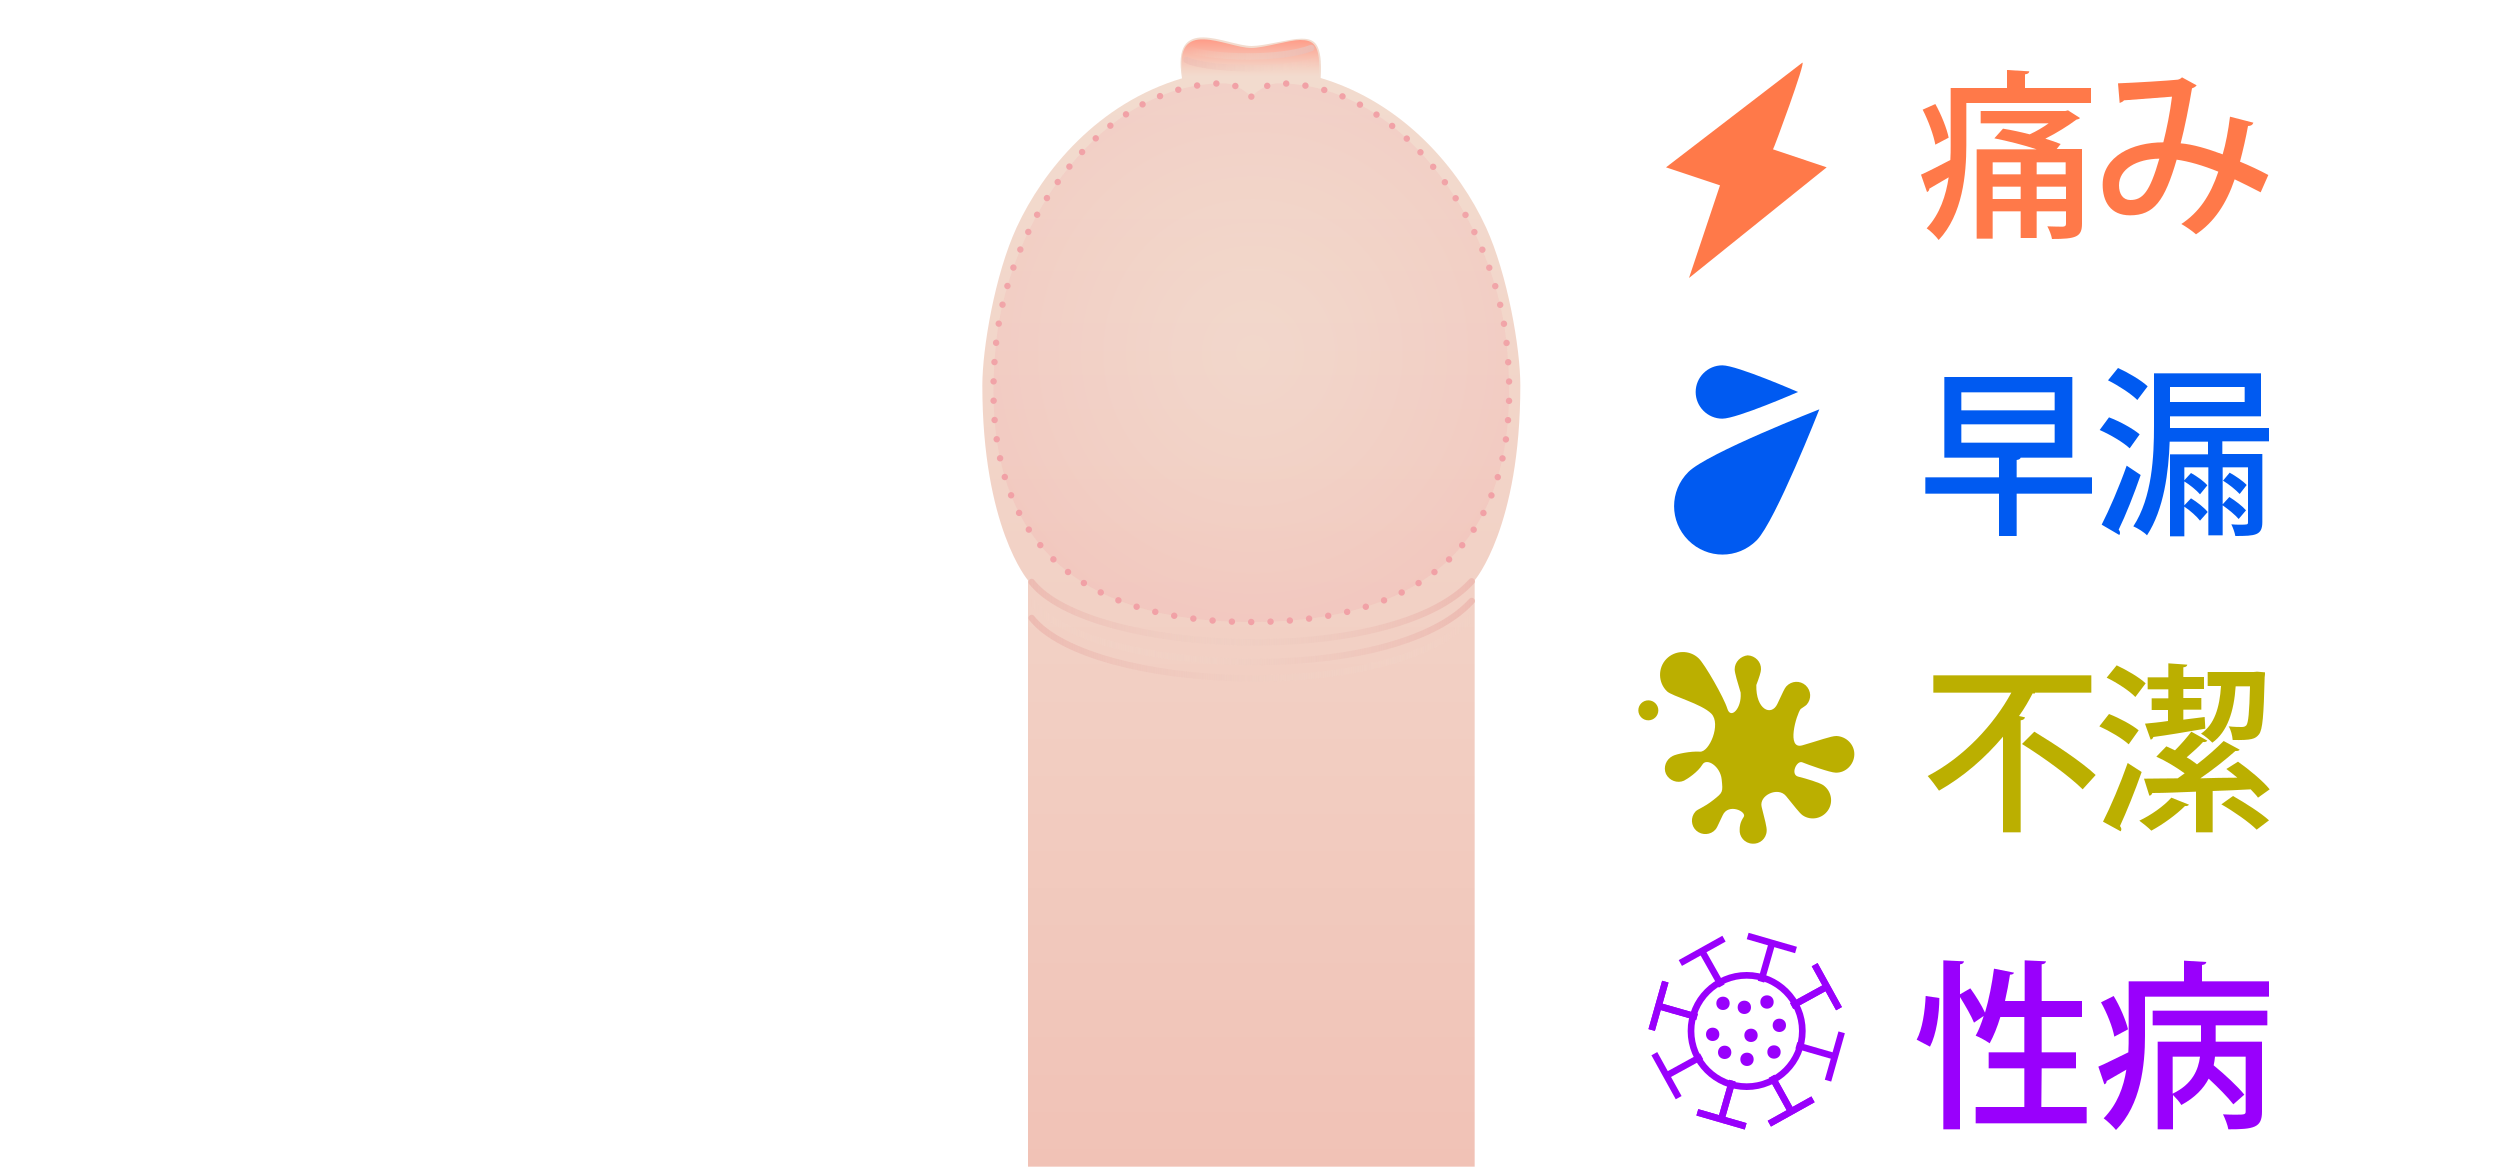<?xml version="1.0" encoding="utf-8"?>
<!-- Generator: Adobe Illustrator 27.7.0, SVG Export Plug-In . SVG Version: 6.00 Build 0)  -->
<svg version="1.1" id="レイヤー_1" xmlns="http://www.w3.org/2000/svg" xmlns:xlink="http://www.w3.org/1999/xlink" x="0px"
	 y="0px" viewBox="0 0 750 350" style="enable-background:new 0 0 750 350;" xml:space="preserve">
<style type="text/css">
	.st0{fill:url(#SVGID_1_);}
	.st1{fill:url(#SVGID_00000088100193294324864460000002297274077333691521_);}
	
		.st2{fill:none;stroke:url(#SVGID_00000163772076943555402260000007845107777875878569_);stroke-width:1.929;stroke-linecap:round;stroke-miterlimit:10;}
	
		.st3{fill:none;stroke:url(#SVGID_00000041297927971303047070000006295487061816137908_);stroke-width:1.929;stroke-linecap:round;stroke-miterlimit:10;}
	
		.st4{fill:none;stroke:url(#SVGID_00000133517953902024373270000014274892667356558006_);stroke-width:1.929;stroke-linecap:round;stroke-miterlimit:10;}
	
		.st5{opacity:0.6;fill:none;stroke:url(#SVGID_00000177446946516854813130000004204359773808790202_);stroke-width:1.929;stroke-linecap:round;stroke-miterlimit:10;enable-background:new    ;}
	
		.st6{fill:none;stroke:url(#SVGID_00000016067765420763714410000004955912706326158271_);stroke-width:1.929;stroke-linecap:round;stroke-miterlimit:10;}
	
		.st7{fill:none;stroke:url(#SVGID_00000022531257475993813860000005468160026054895757_);stroke-width:1.929;stroke-linecap:round;stroke-miterlimit:10;}
	
		.st8{fill:none;stroke:url(#SVGID_00000008148133022573929320000001760284937351182268_);stroke-width:1.929;stroke-linecap:round;stroke-miterlimit:10;}
	
		.st9{fill:none;stroke:url(#SVGID_00000178192138965288748850000018167289778161541771_);stroke-width:1.929;stroke-linecap:round;stroke-miterlimit:10;stroke-dasharray:0,5.801;}
	.st10{opacity:0.2;fill:url(#SVGID_00000023968459133063873890000014058896395826165949_);enable-background:new    ;}
	.st11{fill:#005AF1;}
	.st12{fill:#BBAF00;}
	.st13{fill:none;stroke:#9900FC;stroke-width:2;stroke-miterlimit:10;}
	.st14{fill:#9900FC;stroke:#9900FC;stroke-miterlimit:10;}
	.st15{fill:#9900FC;}
	.st16{fill:#FF7949;}
</style>
<g>
	<g>
		
			<linearGradient id="SVGID_1_" gradientUnits="userSpaceOnUse" x1="-7485.332" y1="1184.51" x2="-7485.332" y2="845.334" gradientTransform="matrix(-1 0 0 1 -7109.932 -834.11)">
			<stop  offset="0" style="stop-color:#F1C2B6"/>
			<stop  offset="0.495" style="stop-color:#F2D1C5"/>
			<stop  offset="1" style="stop-color:#F2DCCF"/>
		</linearGradient>
		<path class="st0" d="M442.4,350.3V174.1c0,0,13.7-15.9,13.7-58.5c0-11-3.8-33.2-10.3-47.4c-7.9-17.2-24.5-37.3-49.6-44.8
			c0.6-10.5-1.8-11.8-5.8-11.8c-3.4,0-11.1,2.2-14.9,2.2c-7.5,0-24.2-10.1-20.9,9.7C329.4,31,312.9,51.1,305,68.2
			c-6.6,14.3-10.3,36.5-10.3,47.4c0,42.6,13.7,58.5,13.7,58.5v176.3h134L442.4,350.3L442.4,350.3z"/>
		
			<linearGradient id="SVGID_00000026866862074393823970000007346011238231416214_" gradientUnits="userSpaceOnUse" x1="-7485.074" y1="857.197" x2="-7485.074" y2="845.904" gradientTransform="matrix(-1 0 0 1 -7109.932 -834.11)">
			<stop  offset="0" style="stop-color:#F2DCCF"/>
			<stop  offset="0.229" style="stop-color:#F4D2C4"/>
			<stop  offset="0.629" style="stop-color:#F9B8A7"/>
			<stop  offset="1" style="stop-color:#FF9B87"/>
		</linearGradient>
		<path style="fill:url(#SVGID_00000026866862074393823970000007346011238231416214_);" d="M395.7,23c0.6-9.8-1.7-11-5.7-11
			c-3.3,0-10.9,2.4-14.6,2.4c-7.4,0-23.7-9.8-20.5,8.7"/>
		
			<linearGradient id="SVGID_00000128476887582884884870000005356494334475581068_" gradientUnits="userSpaceOnUse" x1="308.536" y1="1023.568" x2="442.464" y2="1023.568" gradientTransform="matrix(1 0 0 1 0 -834.11)">
			<stop  offset="0" style="stop-color:#F2DCCF;stop-opacity:0"/>
			<stop  offset="0.42" style="stop-color:#F0D1C5;stop-opacity:0.42"/>
			<stop  offset="1" style="stop-color:#EDBBB2"/>
		</linearGradient>
		
			<path style="fill:none;stroke:url(#SVGID_00000128476887582884884870000005356494334475581068_);stroke-width:1.929;stroke-linecap:round;stroke-miterlimit:10;" d="
			M309.5,180.5c17.5,22.1,107.9,26.2,132-0.2"/>
		
			<linearGradient id="SVGID_00000021099854805586454840000002613992204061933984_" gradientUnits="userSpaceOnUse" x1="308.536" y1="1017.668" x2="442.464" y2="1017.668" gradientTransform="matrix(1 0 0 1 0 -834.11)">
			<stop  offset="0" style="stop-color:#EDBBB2"/>
			<stop  offset="0.58" style="stop-color:#F0D1C5;stop-opacity:0.42"/>
			<stop  offset="1" style="stop-color:#F2DCCF;stop-opacity:0"/>
		</linearGradient>
		
			<path style="fill:none;stroke:url(#SVGID_00000021099854805586454840000002613992204061933984_);stroke-width:1.929;stroke-linecap:round;stroke-miterlimit:10;" d="
			M309.5,174.6c17.5,22.1,107.9,26.2,132-0.2"/>
		
			<linearGradient id="SVGID_00000030460627795227311420000004892740954344970383_" gradientUnits="userSpaceOnUse" x1="308.536" y1="1017.668" x2="442.464" y2="1017.668" gradientTransform="matrix(1 0 0 1 0 -834.11)">
			<stop  offset="0" style="stop-color:#F2DCCF;stop-opacity:0"/>
			<stop  offset="0.42" style="stop-color:#F0D1C5;stop-opacity:0.42"/>
			<stop  offset="1" style="stop-color:#EDBBB2"/>
		</linearGradient>
		
			<path style="fill:none;stroke:url(#SVGID_00000030460627795227311420000004892740954344970383_);stroke-width:1.929;stroke-linecap:round;stroke-miterlimit:10;" d="
			M309.5,174.6c17.5,22.1,107.9,26.2,132-0.2"/>
		
			<linearGradient id="SVGID_00000150098631022948711570000006630877365072693158_" gradientUnits="userSpaceOnUse" x1="355.036" y1="853.255" x2="396.565" y2="853.255" gradientTransform="matrix(1 0 0 1 0 -834.11)">
			<stop  offset="0" style="stop-color:#EDBBB2"/>
			<stop  offset="0.58" style="stop-color:#F0D1C5;stop-opacity:0.42"/>
			<stop  offset="1" style="stop-color:#F2DCCF;stop-opacity:0"/>
		</linearGradient>
		
			<path style="opacity:0.6;fill:none;stroke:url(#SVGID_00000150098631022948711570000006630877365072693158_);stroke-width:1.929;stroke-linecap:round;stroke-miterlimit:10;enable-background:new    ;" d="
			M356,18c5.8,3,31.1,3.7,39.6-0.2"/>
		
			<linearGradient id="SVGID_00000001643530733022900420000005138740992259325083_" gradientUnits="userSpaceOnUse" x1="355.988" y1="849.779" x2="394.317" y2="849.779" gradientTransform="matrix(1 0 0 1 0 -834.11)">
			<stop  offset="0" style="stop-color:#F2DCCF;stop-opacity:0"/>
			<stop  offset="0.42" style="stop-color:#F0D1C5;stop-opacity:0.42"/>
			<stop  offset="1" style="stop-color:#EDBBB2"/>
		</linearGradient>
		
			<path style="fill:none;stroke:url(#SVGID_00000001643530733022900420000005138740992259325083_);stroke-width:1.929;stroke-linecap:round;stroke-miterlimit:10;" d="
			M357,14.9c6.7,2.5,27.2,3.1,36.4-0.5"/>
		
			<linearGradient id="SVGID_00000003097586605980704550000018361922402836740224_" gradientUnits="userSpaceOnUse" x1="308.536" y1="1028.468" x2="442.464" y2="1028.468" gradientTransform="matrix(1 0 0 1 0 -834.11)">
			<stop  offset="0" style="stop-color:#EDBBB2"/>
			<stop  offset="0.58" style="stop-color:#F0D1C5;stop-opacity:0.42"/>
			<stop  offset="1" style="stop-color:#F2DCCF;stop-opacity:0"/>
		</linearGradient>
		
			<path style="fill:none;stroke:url(#SVGID_00000003097586605980704550000018361922402836740224_);stroke-width:1.929;stroke-linecap:round;stroke-miterlimit:10;" d="
			M309.5,185.4c17.5,22.1,107.9,26.2,132-0.2"/>
		<g>
			<g>
				
					<radialGradient id="SVGID_00000146490314857774087620000017766875032054432667_" cx="375.383" cy="939.98" r="80.064" gradientTransform="matrix(1 0 0 1 0 -834.11)" gradientUnits="userSpaceOnUse">
					<stop  offset="0" style="stop-color:#F2DCCF"/>
					<stop  offset="0.268" style="stop-color:#F2D1C7"/>
					<stop  offset="0.734" style="stop-color:#F1B4B3"/>
					<stop  offset="1" style="stop-color:#F1A1A6"/>
				</radialGradient>
				
					<line style="fill:none;stroke:url(#SVGID_00000146490314857774087620000017766875032054432667_);stroke-width:1.929;stroke-linecap:round;stroke-miterlimit:10;" x1="375.4" y1="29" x2="375.4" y2="29"/>
				
					<radialGradient id="SVGID_00000026881993996147261430000000141826968649410751_" cx="375.4" cy="939.91" r="80.063" gradientTransform="matrix(1 0 0 1 0 -834.11)" gradientUnits="userSpaceOnUse">
					<stop  offset="0" style="stop-color:#F2DCCF"/>
					<stop  offset="0.268" style="stop-color:#F2D1C7"/>
					<stop  offset="0.734" style="stop-color:#F1B4B3"/>
					<stop  offset="1" style="stop-color:#F1A1A6"/>
				</radialGradient>
				
					<path style="fill:none;stroke:url(#SVGID_00000026881993996147261430000000141826968649410751_);stroke-width:1.929;stroke-linecap:round;stroke-miterlimit:10;stroke-dasharray:0,5.801;" d="
					M370.6,25.8c-1.1-0.4-2.3-0.8-3.5-0.8c-36.8,0-64.3,41.4-68.2,77.2c-4.4,40.6,6.2,84.4,76.5,84.4s80.9-43.9,76.5-84.4
					C448,66.3,420.3,25,383.4,25c-2.1,0-4.2,1.1-5.7,2.2"/>
			</g>
		</g>
		
			<radialGradient id="SVGID_00000126303146841869938370000005495658544195682968_" cx="476.905" cy="939.91" r="86.195" gradientTransform="matrix(0.975 0 0 1 -89.057 -834.11)" gradientUnits="userSpaceOnUse">
			<stop  offset="0" style="stop-color:#F2DCCF"/>
			<stop  offset="0.268" style="stop-color:#F2D1C7"/>
			<stop  offset="0.734" style="stop-color:#F1B4B3"/>
			<stop  offset="1" style="stop-color:#F1A1A6"/>
		</radialGradient>
		<path style="opacity:0.2;fill:url(#SVGID_00000126303146841869938370000005495658544195682968_);enable-background:new    ;" d="
			M451.9,102.3C448,66.3,420.3,25,383.4,25c-3.9,0-7.5,3.6-8,4c-0.5-0.4-4-4-8.3-4c-36.8,0-64.3,41.4-68.2,77.2
			c-4.4,40.6,6.2,84.4,76.5,84.4S456.2,142.8,451.9,102.3z"/>
	</g>
	<g>
		<path class="st11" d="M527,162.1c-5.7,5.7-14.8,5.7-20.5,0s-5.7-14.8,0-20.5s39.3-18.8,39.3-18.8S532.6,156.4,527,162.1z"/>
		<path class="st11" d="M516.7,125.6c-4.4,0-8-3.6-8-8s3.6-8,8-8s22.7,8,22.7,8S521.1,125.6,516.7,125.6z"/>
	</g>
	<g>
		<path class="st11" d="M627.6,143.2v4.9H605v12.7h-5.3v-12.7h-22.1v-4.9h22.1v-5.9h-16.4v-24.2h38.4v24.2h-15.5
			c-0.1,0.3-0.4,0.6-1.2,0.7v5.2H627.6z M588.4,117.7v5.4h28v-5.4H588.4z M588.4,127.3v5.5h28v-5.5H588.4z"/>
		<path class="st11" d="M632.7,125.2c3.2,1.2,7.2,3.4,9.2,5.1l-3,4.2c-1.9-1.8-5.8-4.1-9-5.5L632.7,125.2z M630.5,157.4
			c2.2-4.3,5.3-11.4,7.5-17.7l4.2,2.8c-2,5.8-4.5,12.1-6.6,16.4c0.3,0.3,0.4,0.7,0.4,1c0,0.2-0.1,0.4-0.2,0.6L630.5,157.4z
			 M635.4,110.4c3.1,1.4,7,3.7,8.9,5.5l-3.1,4.1c-1.8-1.8-5.6-4.3-8.8-5.9L635.4,110.4z M680.7,132.4h-14v3.8h12v20.4
			c0,4-2,4.2-8.1,4.2c-0.2-1.1-0.7-2.5-1.2-3.5c1,0.1,1.9,0.1,2.6,0.1c2.2,0,2.4,0,2.4-0.7v-16.5h-7.6v11.1l2-2.2c1.8,1.1,4,2.8,5,4
			l-2.2,2.6c-1-1.2-3.1-2.9-4.8-4.1v9h-4.3v-20.4h-7.2v11.4l2-2.1c1.8,1.1,4,2.8,5,4.1l-2.3,2.6c-0.9-1.2-2.9-3-4.7-4.2v8.9H651
			v-24.6h11.4v-3.8h-11.5c-0.3,9-1.7,20.3-6.8,28.1c-0.8-0.9-2.9-2.2-4.1-2.7c5.7-8.7,6.2-21.2,6.2-30.1V112h32.1v12.9H651v3.5h29.7
			V132.4z M673.3,116.1H651v4.5h22.4v-4.5H673.3z M657.3,141.9c1.8,1,3.9,2.5,4.9,3.7l-2.2,2.7c-1-1.2-3.1-2.9-4.9-4L657.3,141.9z
			 M671.9,148.2c-1.1-1.2-3.2-2.9-5-4l2-2.4c1.8,1,4,2.5,5.1,3.7L671.9,148.2z"/>
	</g>
	<g>
		<path class="st12" d="M520.4,200.8c0,1.1,0.9,4,1.8,7c0,0.1,0,0.1,0,0.2c0.3,4.6-3,7.9-4,4.6s-6.8-13.4-8.6-15.1
			c-2.7-2.6-7.1-2.5-9.7,0.2s-2.5,7.1,0.2,9.7c1.6,1.5,10.3,3.7,13.3,6.7c3,3.1-0.6,11.6-3.4,11.4c-2.8-0.2-7.1,0.7-8.2,1.3
			c-2,1-2.9,3.4-2,5.4c1,2,3.4,2.9,5.4,2c1-0.5,4.2-2.6,5.5-4.8s5.4,0.5,5.8,4.4s0.4,3.9-2.5,6.2c-2.9,2.3-4.7,2.7-5.4,3.5
			c-1.5,1.7-1.3,4.3,0.3,5.7c1.7,1.5,4.3,1.3,5.7-0.3c0.5-0.6,0.4-0.5,2.2-4.3c1.7-3.8,7.4-1.1,6.3,0.5c-1.1,1.6-1.2,3-1.2,3.7
			c-0.2,2.2,1.5,4.2,3.8,4.3c2.2,0.2,4.2-1.5,4.3-3.8c0.1-1.1-0.6-3.6-1.5-7.2c-0.9-3.5,4.9-6.2,7.3-3.3c2.4,2.9,4,5.1,5,5.8
			c2.5,1.7,5.9,1,7.6-1.5s1-5.9-1.5-7.6c-1.1-0.7-4.9-1.9-7.4-2.5s-0.5-5,1.2-4.3s8.4,3.1,10,3.1c3,0.1,5.5-2.4,5.6-5.4
			s-2.4-5.5-5.4-5.6c-1.6,0-5.3,1.4-10.2,2.8c-4.9,1.4-1.8-9.2-0.5-10.9c0,0-1.6,1.1,0,0s1.5-1,1.8-1.3c1.5-1.7,1.4-4.2-0.3-5.8
			c-1.7-1.5-4.2-1.4-5.8,0.3c-0.6,0.7-0.9,1.5-2.7,5.3s-6.5,1.7-6.3-5.7c0.8-2.1,1.4-3.9,1.4-4.7c0.1-2.2-1.7-4.1-4-4.2
			C522.3,196.8,520.4,198.5,520.4,200.8z"/>
		<circle class="st12" cx="494.5" cy="213.1" r="3"/>
	</g>
	<g>
		<path class="st12" d="M610.5,208c-0.2,0.1-0.4,0.1-0.7,0c-1.2,2.3-2.5,4.6-4.1,6.8l1.8,0.4c-0.1,0.4-0.4,0.8-1.3,0.9v33.6h-5.3
			V221c-5.3,6.3-11.8,12-19.2,16.2c-0.8-1.2-2.4-3.3-3.4-4.4c10.8-5.6,19.9-15.4,25.1-25H580v-5.2h47.4v5.2h-16.9V208z M624.8,236.8
			c-3.8-3.8-11.9-9.7-18.2-13.6l3.7-3.7c6.1,3.7,14.4,9.2,18.4,13L624.8,236.8z"/>
		<path class="st12" d="M632.7,214.2c3.1,1.2,7,3.3,8.9,4.9l-3,4.2c-1.8-1.7-5.7-4-8.8-5.4L632.7,214.2z M630.9,246.5
			c2.2-4.3,5.2-11.3,7.4-17.6l4.2,2.7c-2,5.7-4.6,12.1-6.5,16.2c0.3,0.4,0.4,0.7,0.4,1c0,0.2-0.1,0.4-0.2,0.6L630.9,246.5z
			 M635,199.6c3,1.4,6.8,3.6,8.7,5.4l-3.1,4.1c-1.7-1.8-5.5-4.3-8.6-5.8L635,199.6z M656.7,241.4c-0.2,0.3-0.7,0.5-1.2,0.4
			c-2.6,2.6-6.6,5.5-10.1,7.4c-0.9-0.9-2.5-2.2-3.6-3c3.4-1.6,7.3-4.3,9.6-6.9L656.7,241.4z M671.4,228.5c3.4,2.4,7.6,5.9,9.5,8.3
			l-3.5,2.5c-0.5-0.8-1.4-1.6-2.2-2.5c-3.8,0.2-7.6,0.4-11.4,0.5v12.4h-5v-12.2c-5,0.2-9.5,0.4-13.1,0.4c-0.2,0.5-0.5,0.8-0.9,0.8
			l-1.6-5.1c2.8,0,6.2-0.1,10.1-0.1l2.1-1.5c-2.5-1.8-5.6-3.7-8.5-5l3-3.1c0.8,0.4,1.7,0.8,2.6,1.2c1.8-1.8,3.7-4,4.9-5.6l4.8,2.7
			c-0.2,0.3-0.7,0.5-1.3,0.4c-1.2,1.4-3.1,3-4.9,4.6c1.1,0.6,2.2,1.4,3.1,2.1c3-2.3,5.9-4.9,8-7l4.8,2.6c-0.2,0.4-0.8,0.4-1.3,0.4
			c-2.8,2.5-6.7,5.6-10.5,8.2c3.6-0.1,7.4-0.2,11.1-0.2c-1.1-0.9-2.2-1.8-3.3-2.6L671.4,228.5z M650.5,209.5v-2.7h-6.2v-3.6h6.2V199
			l5.7,0.4c-0.1,0.4-0.3,0.7-1.2,0.8v2.9h6.2v3.6H655v2.7h5.4v3.5H655v3l6.4-0.8l0.2,3.5c-5.8,1-11.7,2-15.6,2.5
			c-0.1,0.4-0.4,0.7-0.8,0.8l-1.7-4.8c2-0.2,4.3-0.4,6.9-0.8V213h-4.9v-3.5H650.5z M679.5,201.7c0,0.4,0,1-0.1,1.5
			c-0.3,11.5-0.6,15.7-1.7,17.1c-1.1,1.4-2.2,1.8-7.9,1.7c-0.1-1.3-0.5-3-1.2-4.1c1.7,0.2,3.2,0.2,3.9,0.2c0.6,0,1-0.1,1.4-0.5
			c0.6-0.8,0.9-3.7,1.1-11.7h-4.3c-0.5,7.5-2.5,13.7-7,16.9c-0.8-0.8-2.3-2.1-3.4-2.7c4-2.7,5.6-7.8,6-14.3h-4v-4.2h13.8l1-0.1
			L679.5,201.7z M677,248.9c-2.2-2.2-6.9-5.5-10.6-7.6l3.5-2.5c3.7,2.1,8.4,5.1,10.8,7.3L677,248.9z"/>
	</g>
	<g>
		<circle class="st13" cx="524" cy="309.3" r="16.7"/>
		<g>
			<g>
				<line class="st13" x1="544.4" y1="289.4" x2="551.7" y2="302.6"/>
				<line class="st13" x1="547.7" y1="296.2" x2="537.5" y2="301.8"/>
			</g>
			<g>
				<line class="st13" x1="551.7" y1="302.6" x2="544.4" y2="289.4"/>
				<line class="st13" x1="547.7" y1="296.2" x2="537.5" y2="301.8"/>
			</g>
		</g>
		<g>
			<line class="st13" x1="503.6" y1="329.3" x2="496.3" y2="316.1"/>
			<line class="st13" x1="500.3" y1="322.5" x2="510.5" y2="316.9"/>
		</g>
		<g>
			<g>
				<line class="st13" x1="543.9" y1="329.8" x2="530.8" y2="337.1"/>
				<line class="st13" x1="537.1" y1="333" x2="531.5" y2="322.9"/>
			</g>
			<g>
				<line class="st13" x1="530.8" y1="337.1" x2="543.9" y2="329.8"/>
				<line class="st13" x1="537.1" y1="333" x2="531.5" y2="322.9"/>
			</g>
		</g>
		<g>
			<line class="st13" x1="504.1" y1="288.9" x2="517.2" y2="281.6"/>
			<line class="st13" x1="510.8" y1="285.7" x2="516.5" y2="295.8"/>
		</g>
		<g>
			<g>
				<line class="st13" x1="523.7" y1="337.9" x2="509.2" y2="333.7"/>
				<line class="st13" x1="516.5" y1="335.4" x2="519.7" y2="324.2"/>
			</g>
			<g>
				<line class="st13" x1="509.2" y1="333.7" x2="523.7" y2="337.9"/>
				<line class="st13" x1="516.5" y1="335.4" x2="519.7" y2="324.2"/>
			</g>
		</g>
		<g>
			<line class="st13" x1="524.3" y1="280.8" x2="538.8" y2="285"/>
			<line class="st13" x1="531.5" y1="283.3" x2="528.3" y2="294.5"/>
		</g>
		<g>
			<g>
				<line class="st13" x1="495.5" y1="309" x2="499.6" y2="294.5"/>
				<line class="st13" x1="497.9" y1="301.9" x2="509.1" y2="305.1"/>
			</g>
			<g>
				<line class="st13" x1="499.6" y1="294.5" x2="495.5" y2="309"/>
				<line class="st13" x1="497.9" y1="301.9" x2="509.1" y2="305.1"/>
			</g>
		</g>
		<g>
			<line class="st13" x1="552.5" y1="309.7" x2="548.4" y2="324.2"/>
			<line class="st13" x1="550" y1="316.8" x2="538.9" y2="313.6"/>
		</g>
		<circle class="st14" cx="523.3" cy="302.2" r="1.5"/>
		<circle class="st14" cx="525.3" cy="310.6" r="1.5"/>
		<circle class="st14" cx="533.8" cy="307.6" r="1.5"/>
		<circle class="st14" cx="532.2" cy="315.6" r="1.5"/>
		<circle class="st14" cx="524.1" cy="317.8" r="1.5"/>
		<circle class="st14" cx="517.4" cy="315.7" r="1.5"/>
		<circle class="st14" cx="513.8" cy="310.3" r="1.5"/>
		<circle class="st14" cx="516.9" cy="301" r="1.5"/>
		<circle class="st14" cx="530.1" cy="300.6" r="1.5"/>
	</g>
	<g>
		<path class="st15" d="M581.8,299.4c0,4.9-0.9,10.9-2.8,14.6l-4-2.1c1.7-3.1,2.5-8.6,2.7-13.1L581.8,299.4z M612.4,332.1H626v4.9
			h-33.3v-4.9h14.6v-11.6h-10.7v-4.8h10.7v-10.6h-7.2c-0.9,3-2,5.7-3.2,7.9c-1-0.7-2.9-1.8-4.2-2.3c0.9-1.6,1.7-3.6,2.4-5.9l-2.9,2
			c-0.8-2-2.6-5.1-4.2-7.7v39.7h-5v-50.7l6.2,0.3c-0.1,0.5-0.4,0.8-1.2,0.9v9l3.1-1.8c1.6,2.2,3.4,5.1,4.4,7.3
			c1.2-4,2.1-8.7,2.7-13.2l6,1.2c-0.1,0.4-0.5,0.6-1.2,0.6c-0.4,2.6-0.9,5.3-1.5,7.9h5.9v-12.2l6.4,0.3c-0.1,0.5-0.4,0.8-1.3,0.9v11
			h12.1v4.8h-12.1v10.6h10.3v4.8h-10.3L612.4,332.1L612.4,332.1z"/>
		<path class="st15" d="M660.7,294.4h20v4.6h-37.2v11.8c0,8.6-1.2,20.7-8.7,28.2c-0.8-1-2.7-2.8-3.7-3.5c4.1-4.2,6-9.4,6.8-14.6
			c-2.2,1.3-4.3,2.5-5.9,3.4c0,0.5-0.3,0.9-0.7,1l-1.8-5.3c2.4-1,5.6-2.7,9-4.3c0.1-1.7,0.1-3.5,0.1-5v-16.3h16.6v-6.2l6.7,0.4
			c-0.1,0.5-0.4,0.8-1.3,0.9v4.9H660.7z M634.1,298.8c1.9,3.1,3.7,7.4,4.3,10l-4.1,2.2c-0.5-2.8-2.2-7.1-4-10.3L634.1,298.8z
			 M645.8,307.6v-4.4h34.4v4.4h-15.5v4.9h13.9v21c0,4.8-2.4,5.3-10.1,5.3c-0.2-1.3-1-3.3-1.6-4.5c1.5,0.1,3,0.1,4.1,0.1
			c2.4,0,2.7-0.1,2.7-1V317h-9.2c-0.1,0.9-0.2,1.7-0.4,2.6c3.3,2.7,7.3,6.4,9.2,8.8l-3.3,2.9c-1.6-2.1-4.6-5.1-7.4-7.7
			c-1.5,2.9-4.1,5.7-8.2,7.9c-0.5-0.9-1.6-2.1-2.5-3v10.3h-4.6v-26.3h13v-4.9L645.8,307.6L645.8,307.6z M651.8,317v11.1
			c6-2.9,7.7-7.2,8.2-11.1H651.8z"/>
	</g>
	<g>
		<path class="st16" d="M607.3,26.4h20v4.5h-37.4v12.7c0,8.6-1.1,20.8-8.3,28.4c-0.7-1-2.6-2.9-3.6-3.5c4-4.3,5.8-9.9,6.6-15.3
			c-2.2,1.3-4.3,2.5-5.8,3.4c0,0.5-0.3,0.9-0.7,1l-1.8-5.2c2.3-1,5.5-2.7,8.8-4.4c0.1-1.5,0.1-3,0.1-4.4V26.4h16.9V21l6.7,0.4
			c-0.1,0.5-0.4,0.8-1.3,0.9v4.1H607.3z M580.6,31.2c1.8,3.2,3.5,7.5,4,10.1l-4,2.1c-0.5-2.8-2.1-7.2-3.8-10.5L580.6,31.2z
			 M624.6,44.8v22.3c0,4-1.8,4.6-9,4.6c-0.2-1.2-0.8-2.7-1.4-3.8c2.1,0.1,4.1,0.1,4.7,0.1c0.6-0.1,0.9-0.2,0.9-0.9v-3.7H611v8h-4.8
			v-8h-8.4v8.2H593V44.8h18c-3.9-1.3-8.7-2.5-12.7-3.3l2.6-2.9c2.5,0.4,5.3,1,8,1.7c2-0.9,4-2.1,5.7-3.3h-20.4v-3.7h25.4l0.8-0.2
			l3.6,2.3c-0.2,0.3-0.7,0.4-1.1,0.5c-2.4,1.8-5.9,4-9.3,5.7c1.7,0.5,3.3,1.1,4.6,1.6l-1.2,1.5h7.6L624.6,44.8L624.6,44.8z
			 M606.2,48.7h-8.4v3.6h8.4V48.7z M597.8,59.7h8.4V56h-8.4V59.7z M619.7,52.3v-3.6H611v3.6H619.7z M611,59.7h8.8V56H611V59.7z"/>
		<path class="st16" d="M676,36.8c-0.2,0.7-0.8,1-1.6,1c-0.6,3.4-1.5,7.3-2.4,10.7c2.7,1.1,5.7,2.5,8.5,4l-2.3,5.2
			c-2.7-1.4-5.3-2.7-7.8-3.9c-2.5,7.4-6.2,12.9-11.6,16.5c-1.1-1-3-2.3-4.4-3.1c5.3-3.5,8.7-8.5,11.1-15.7
			c-4.7-1.9-8.9-3.1-12.5-3.6c-3.6,12.4-6.8,16.7-14,16.7c-5.9,0-8.2-4.2-8.2-9.2c0-8.5,8.9-12.7,18.2-12.7c1-4,2-8.8,2.6-13.7
			c-2.5,0.2-10.2,0.8-14.4,1.1c-0.3,0.4-0.8,0.6-1.3,0.8l-0.5-5.9c5.3-0.2,15.1-0.8,17.9-1.1c0.6-0.1,1-0.4,1.3-0.7l4.4,2.4
			c-0.3,0.4-0.8,0.7-1.4,0.9c-0.9,5.4-2.2,11.9-3.4,16.5c3.7,0.3,8,1.6,12.6,3.3c0.9-3,1.7-7.2,2.2-11.3L676,36.8z M647.8,47.6
			c-6.8,0.1-12.1,3.1-12.1,8c0,2.6,1.2,4.4,3.4,4.4C642.8,60,644.9,57.7,647.8,47.6z"/>
	</g>
	<path class="st16" d="M540.7,18.8l-40.9,31.4l16.2,5.4l-9.3,27.8L548,50.2l-16.1-5.4C532.1,44.8,541.9,18.2,540.7,18.8z"/>
</g>
</svg>
